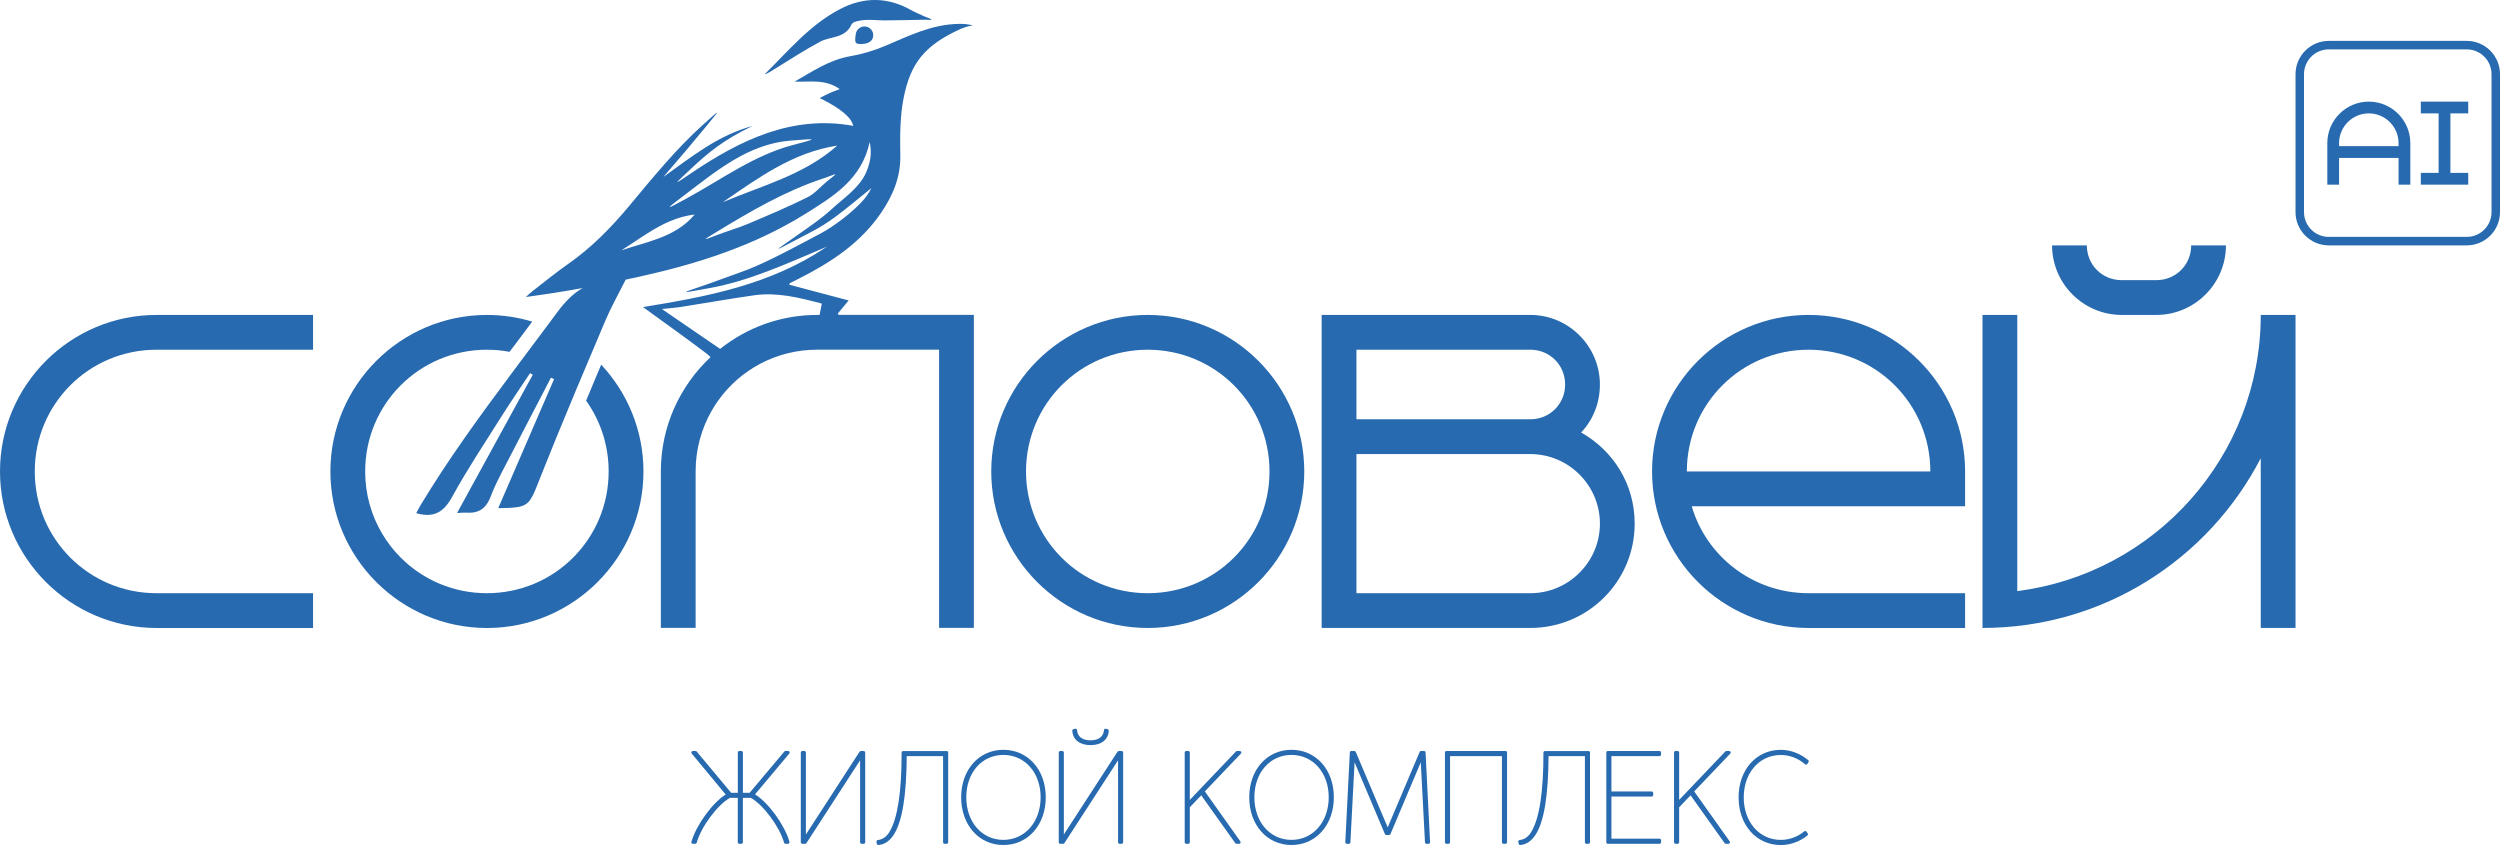 <?xml version="1.0" encoding="UTF-8"?> <svg xmlns="http://www.w3.org/2000/svg" width="1000" height="339" viewBox="0 0 1000 339" fill="none"><g clip-path="url(#clip0_10071_589)"><path d="M315.771 336.75C315.821 336.93 315.781 337.12 315.671 337.28C315.551 337.42 315.381 337.52 315.191 337.52H314.221C313.951 337.52 313.711 337.34 313.641 337.07C311.781 330.63 305.371 321.99 300.371 319.16H297.151V336.91C297.151 337.24 296.871 337.51 296.551 337.51H295.711C295.371 337.51 295.111 337.23 295.111 336.91V319.16H291.951C286.941 321.98 280.521 330.62 278.681 337.07C278.611 337.34 278.371 337.52 278.101 337.52H277.131C276.941 337.52 276.761 337.42 276.651 337.28C276.531 337.12 276.491 336.93 276.551 336.75C278.521 329.97 284.921 321.18 290.271 317.8L276.661 301.39C276.521 301.21 276.481 300.97 276.581 300.75C276.691 300.54 276.891 300.4 277.141 300.4H278.231C278.411 300.4 278.581 300.48 278.691 300.62L292.451 317.12H295.131V301.01C295.131 300.68 295.401 300.41 295.731 300.41H296.571C296.901 300.41 297.171 300.69 297.171 301.01V317.12H299.851L313.731 300.62C313.841 300.49 314.011 300.4 314.191 300.4H315.281C315.511 300.4 315.731 300.54 315.821 300.75C315.921 300.97 315.891 301.22 315.741 301.39L302.021 317.74C307.401 321.12 313.831 329.92 315.801 336.75H315.771Z" fill="#276AB0"></path><path d="M346.08 301.01V336.92C346.08 337.25 345.8 337.52 345.48 337.52H344.64C344.3 337.52 344.04 337.24 344.04 336.92V304.13L322.58 337.24C322.46 337.41 322.28 337.52 322.07 337.52H320.92C320.58 337.52 320.32 337.24 320.32 336.92V301.01C320.32 300.68 320.59 300.41 320.92 300.41H321.76C322.09 300.41 322.36 300.69 322.36 301.01V333.79L343.82 300.69C343.93 300.52 344.12 300.41 344.33 300.41H345.48C345.81 300.41 346.08 300.69 346.08 301.01Z" fill="#276AB0"></path><path d="M379.272 301.01V336.92C379.272 337.25 378.992 337.52 378.672 337.52H377.832C377.492 337.52 377.232 337.24 377.232 336.92V302.46H362.692C362.582 318.41 360.882 328.71 357.472 333.93C355.842 336.43 353.802 337.8 351.402 338C351.382 338 351.362 338.01 351.352 338.01C351.072 338.01 350.822 337.82 350.762 337.54L350.582 336.76C350.542 336.59 350.582 336.41 350.682 336.28C350.782 336.14 350.932 336.05 351.102 336.03C353.062 335.79 354.642 334.69 355.782 332.76C357.422 330.03 358.632 326.07 359.442 320.81C360.252 315.54 360.652 308.97 360.652 301.02C360.652 300.69 360.922 300.42 361.252 300.42H378.692C379.022 300.42 379.292 300.7 379.292 301.02L379.272 301.01Z" fill="#276AB0"></path><path d="M401.351 299.92C391.551 299.92 384.461 307.92 384.461 318.93C384.461 329.94 391.561 338.01 401.351 338.01C411.141 338.01 418.301 329.99 418.301 318.93C418.301 307.87 411.171 299.92 401.351 299.92ZM401.351 335.95C392.751 335.95 386.511 328.78 386.511 318.92C386.511 309.06 392.751 301.97 401.351 301.97C409.951 301.97 416.251 309.1 416.251 318.92C416.251 328.74 409.971 335.95 401.351 335.95Z" fill="#276AB0"></path><path d="M443.519 292.31C443.269 295.91 440.539 298.05 436.219 298.05C431.899 298.05 429.159 295.9 428.919 292.31C428.899 292.02 429.089 291.75 429.379 291.68L430.099 291.5C430.269 291.45 430.449 291.49 430.589 291.6C430.729 291.71 430.829 291.88 430.839 292.05C430.979 294.64 432.949 296.13 436.209 296.13C439.469 296.13 441.419 294.65 441.579 292.05C441.589 291.88 441.679 291.71 441.819 291.6C441.959 291.49 442.159 291.46 442.329 291.5L443.049 291.68C443.329 291.75 443.519 292.02 443.509 292.31H443.519Z" fill="#276AB0"></path><path d="M449.26 301.01V336.92C449.26 337.25 448.98 337.52 448.66 337.52H447.82C447.48 337.52 447.22 337.24 447.22 336.92V304.13L425.76 337.24C425.65 337.41 425.46 337.52 425.25 337.52H424.1C423.76 337.52 423.5 337.24 423.5 336.92V301.01C423.5 300.68 423.77 300.41 424.1 300.41H424.94C425.27 300.41 425.54 300.69 425.54 301.01V333.79L447 300.69C447.11 300.52 447.3 300.41 447.51 300.41H448.66C448.99 300.41 449.26 300.69 449.26 301.01Z" fill="#276AB0"></path><path d="M475.092 322.03H475.082V322.05L475.102 322.03H475.092Z" fill="#276AB0"></path><path d="M496.513 300.78C496.413 300.55 496.203 300.41 495.953 300.41H494.803C494.633 300.41 494.473 300.48 494.373 300.6L475.923 319.96V301.01C475.923 300.68 475.643 300.41 475.323 300.41H474.483C474.143 300.41 473.883 300.69 473.883 301.01V336.92C473.883 337.25 474.153 337.52 474.483 337.52H475.323C475.653 337.52 475.923 337.24 475.923 336.92V322.91L480.493 318.13L494.133 337.27C494.243 337.43 494.433 337.52 494.623 337.52H495.653C495.883 337.52 496.083 337.39 496.183 337.18C496.293 336.99 496.263 336.75 496.143 336.56L481.943 316.56L496.383 301.42C496.553 301.24 496.603 300.99 496.503 300.77L496.513 300.78ZM475.083 322.05V322.01H475.093C475.093 322.01 475.093 322.02 475.103 322.02L475.083 322.04V322.05Z" fill="#276AB0"></path><path d="M516.589 299.92C506.799 299.92 499.699 307.92 499.699 318.93C499.699 329.94 506.809 338.01 516.589 338.01C526.369 338.01 533.539 329.99 533.539 318.93C533.539 307.87 526.409 299.92 516.589 299.92ZM516.589 335.95C507.989 335.95 501.749 328.78 501.749 318.92C501.749 309.06 507.989 301.97 516.589 301.97C525.189 301.97 531.489 309.1 531.489 318.92C531.489 328.74 525.209 335.95 516.589 335.95Z" fill="#276AB0"></path><path d="M569.051 301.61L568.801 301.67C568.801 301.67 568.861 301.68 568.901 301.68C568.961 301.69 569.021 301.72 569.071 301.74V301.61H569.051ZM541.121 301.61V301.74C541.121 301.74 541.231 301.69 541.291 301.68C541.331 301.68 541.351 301.67 541.391 301.67L541.371 301.61H541.131H541.121Z" fill="#276AB0"></path><path d="M570.232 300.98C570.222 300.65 569.952 300.4 569.632 300.4H568.422C568.182 300.4 567.962 300.54 567.862 300.77L555.082 330.95L542.302 300.77C542.202 300.54 541.992 300.4 541.742 300.4H540.532C540.202 300.4 539.942 300.65 539.932 300.98L538.122 336.88C538.112 337.05 538.172 337.21 538.292 337.33C538.402 337.45 538.562 337.52 538.722 337.52H539.562C539.872 337.52 540.142 337.27 540.162 336.94L541.832 304.92L553.972 333.64C554.072 333.86 554.282 334 554.532 334H555.622C555.862 334 556.082 333.86 556.182 333.64L568.312 304.92L569.992 336.94C570.002 337.27 570.272 337.52 570.592 337.52H571.432C571.602 337.52 571.762 337.45 571.862 337.33C571.982 337.21 572.042 337.05 572.032 336.88L570.222 300.98H570.232ZM569.052 301.61V301.74C569.052 301.74 568.952 301.69 568.892 301.68C568.852 301.68 568.822 301.67 568.792 301.67L569.042 301.61H569.052ZM541.282 301.68C541.222 301.69 541.162 301.72 541.112 301.74V301.61H541.352L541.372 301.67C541.372 301.67 541.312 301.68 541.272 301.68H541.282Z" fill="#276AB0"></path><path d="M602.82 301.01V336.92C602.82 337.25 602.55 337.52 602.22 337.52H601.38C601.04 337.52 600.781 337.24 600.781 336.92V302.46H580.021V336.92C580.021 337.25 579.75 337.52 579.42 337.52H578.581C578.241 337.52 577.98 337.24 577.98 336.92V301.01C577.98 300.68 578.251 300.41 578.581 300.41H602.23C602.57 300.41 602.831 300.69 602.831 301.01H602.82Z" fill="#276AB0"></path><path d="M636.002 301.01V336.92C636.002 337.25 635.732 337.52 635.402 337.52H634.562C634.222 337.52 633.962 337.24 633.962 336.92V302.46H619.422C619.322 318.41 617.612 328.71 614.202 333.93C612.572 336.43 610.532 337.8 608.132 338C608.122 338 608.092 338.01 608.082 338.01C607.802 338.01 607.552 337.82 607.492 337.54L607.312 336.76C607.272 336.59 607.312 336.41 607.412 336.28C607.512 336.14 607.662 336.05 607.832 336.03C609.792 335.79 611.372 334.69 612.512 332.76C614.142 330.03 615.362 326.07 616.172 320.81C616.982 315.54 617.382 308.97 617.382 301.02C617.382 300.69 617.652 300.42 617.982 300.42H635.422C635.762 300.42 636.022 300.7 636.022 301.02L636.002 301.01Z" fill="#276AB0"></path><path d="M644.57 302.46V316.58H660.68C661.02 316.58 661.28 316.86 661.28 317.18V318.02C661.28 318.36 661.01 318.62 660.68 318.62H644.57V335.47H663.82C664.16 335.47 664.419 335.74 664.419 336.07V336.91C664.419 337.24 664.15 337.51 663.82 337.51H643.12C642.78 337.51 642.52 337.23 642.52 336.91V301C642.52 300.67 642.79 300.4 643.12 300.4H663.82C664.16 300.4 664.419 300.68 664.419 301V301.84C664.419 302.18 664.15 302.44 663.82 302.44H644.57V302.46Z" fill="#276AB0"></path><path d="M670.83 322.03H670.82V322.05L670.84 322.03H670.83Z" fill="#276AB0"></path><path d="M692.251 300.78C692.151 300.55 691.941 300.41 691.691 300.41H690.541C690.371 300.41 690.211 300.48 690.111 300.6L671.661 319.96V301.01C671.661 300.68 671.381 300.41 671.061 300.41H670.221C669.881 300.41 669.621 300.69 669.621 301.01V336.92C669.621 337.25 669.891 337.52 670.221 337.52H671.061C671.391 337.52 671.661 337.24 671.661 336.92V322.91L676.231 318.13L689.871 337.27C689.991 337.43 690.171 337.52 690.361 337.52H691.391C691.621 337.52 691.821 337.39 691.921 337.18C692.031 336.99 692.021 336.75 691.881 336.56L677.681 316.56L692.131 301.42C692.301 301.24 692.351 300.99 692.251 300.77V300.78ZM670.821 322.05V322.01H670.831L670.841 322.02L670.821 322.04V322.05Z" fill="#276AB0"></path><path d="M697.491 318.93C697.491 328.79 703.731 335.96 712.331 335.96C715.701 335.96 719.121 334.71 721.721 332.53C721.851 332.42 722.021 332.37 722.191 332.4C722.361 332.42 722.521 332.52 722.611 332.67L723.091 333.39C723.261 333.64 723.201 333.99 722.961 334.19C719.911 336.65 716.131 338.02 712.331 338.02C702.541 338.02 695.441 330 695.441 318.94C695.441 307.88 702.551 299.93 712.331 299.93C716.191 299.93 720.191 301.44 723.281 304.06C723.521 304.27 723.571 304.6 723.401 304.86L722.921 305.58C722.821 305.72 722.671 305.82 722.491 305.85C722.321 305.87 722.151 305.81 722.021 305.71C719.351 303.34 715.831 301.99 712.341 301.99C703.741 301.99 697.501 309.12 697.501 318.94L697.491 318.93Z" fill="#276AB0"></path><path d="M62.61 139.89H125.22V125.98H62.61C28.1 125.97 0 154.08 0 188.58C0 223.08 28.1 251.19 62.61 251.19H125.22V237.28H62.61C35.62 237.28 13.91 215.58 13.91 188.58C13.91 161.58 35.61 139.89 62.61 139.89Z" fill="#276AB0"></path><path d="M240.48 145.86C240.26 146.4 240.03 146.93 239.8 147.47C239.1 149.14 238.39 150.8 237.7 152.47C236.76 154.71 235.82 156.95 234.9 159.17C234.75 159.53 234.59 159.9 234.44 160.26C240.13 168.23 243.46 178 243.46 188.58C243.46 215.57 221.76 237.28 194.77 237.28C181.27 237.28 169.09 231.85 160.29 223.04C157.43 220.18 154.92 216.95 152.84 213.44C148.53 206.17 146.07 197.68 146.07 188.58C146.07 161.59 167.77 139.89 194.77 139.89C197.87 139.89 200.9 140.17 203.84 140.73C204.21 140.23 204.59 139.73 204.96 139.23C205.03 139.13 205.1 139.04 205.18 138.94C207.75 135.51 210.32 132.08 212.89 128.65C207.15 126.91 201.07 125.98 194.77 125.98C160.26 125.98 132.16 154.08 132.16 188.59C132.16 223.1 160.26 251.2 194.77 251.2C229.28 251.2 257.38 223.1 257.38 188.59C257.38 172.1 250.96 157.07 240.48 145.87V145.86Z" fill="#276AB0"></path><path d="M335.388 125.97C335.308 125.77 335.228 125.58 335.148 125.38C336.108 124.21 337.078 123.04 338.508 121.33C338.798 120.97 339.118 120.58 339.458 120.17C339.438 120.16 339.418 120.16 339.388 120.15C338.758 119.99 338.148 119.82 337.538 119.67C329.868 117.63 322.788 115.76 315.688 113.88C315.868 113.5 315.908 113.29 315.998 113.24C317.158 112.65 318.318 112.08 319.488 111.49C332.308 105.01 344.158 97.29 352.438 85.13C357.188 78.16 360.298 70.8 360.128 62.04C359.988 54.39 359.978 46.52 361.468 39.06C364.198 25.49 369.628 18.21 384.128 11.63C385.168 11.16 387.038 10.49 389.208 10.1C386.888 9.68 385.878 9.54 383.838 9.55C372.958 9.62 363.688 14.28 354.078 18.35C349.588 20.25 344.818 21.68 340.028 22.5C331.668 23.96 324.958 28.6 317.858 32.64C323.878 32.89 330.008 31.47 335.908 35.64C334.208 36.29 333.018 36.69 331.878 37.2C330.608 37.77 329.388 38.46 327.868 39.23C336.068 43.217 340.545 46.92 341.298 50.34C316.728 45.83 295.818 56.24 276.708 69.11C268.978 74.32 269.298 74.18 276.098 67.78C283.458 60.85 289.558 55.9 300.978 50.4C287.298 54.06 276.588 62.74 265.338 70.79C271.138 64.11 276.888 57.35 282.498 50.51C288.158 43.61 288.698 43.16 281.468 49.65C270.478 59.5 261.108 71.06 251.678 82.38C244.358 91.14 236.548 99.12 227.178 105.64C222.308 109.05 217.698 112.84 212.978 116.48C212.498 116.85 212.058 117.24 211.608 117.64C211.188 118.02 210.758 118.42 210.338 118.79C211.098 118.69 211.848 118.59 212.608 118.49C215.568 118.09 218.508 117.66 221.428 117.19C225.328 116.58 229.198 115.92 233.058 115.22C229.268 117.38 226.028 120.68 222.898 124.9C222.368 125.62 221.838 126.33 221.308 127.05C221.108 127.31 220.918 127.56 220.738 127.82C220.708 127.87 220.668 127.91 220.638 127.95L219.188 129.91L218.598 130.69C215.718 134.56 212.818 138.42 209.928 142.28C209.308 143.1 208.688 143.93 208.078 144.76L207.918 144.96C207.348 145.74 206.758 146.51 206.188 147.29C205.588 148.09 204.998 148.89 204.388 149.7C191.738 166.63 179.318 183.73 168.348 201.86C167.668 203 167.068 204.19 166.488 205.27C168.568 205.87 170.378 206.07 171.988 205.92C175.858 205.54 178.498 203.04 180.848 198.77C186.818 187.85 193.738 177.45 200.378 166.91C201.568 165.01 202.788 163.14 204.018 161.26C204.898 159.92 205.798 158.58 206.688 157.25C207.358 156.23 208.028 155.21 208.718 154.2C209.478 153.07 210.228 151.96 210.988 150.82C211.238 150.44 211.488 150.06 211.738 149.68C211.838 149.54 211.938 149.4 212.028 149.26C212.388 149.48 212.758 149.68 213.118 149.9C212.918 150.25 212.738 150.58 212.558 150.92C212.278 151.44 212.008 151.95 211.708 152.46C210.948 153.86 210.188 155.26 209.408 156.65C208.738 157.89 208.058 159.12 207.378 160.36C199.258 175.19 191.118 190.05 182.828 205.2C184.608 205.12 185.618 204.99 186.618 205.06C190.088 205.3 192.548 204.39 194.348 202.13C195.098 201.19 195.738 200.01 196.278 198.59C196.388 198.33 196.488 198.06 196.588 197.8C198.888 192.03 201.998 186.56 204.838 181.02C206.158 178.44 207.498 175.87 208.828 173.3C209.738 171.53 210.658 169.77 211.578 168C212.688 165.86 213.798 163.72 214.918 161.59C215.508 160.44 216.108 159.3 216.708 158.15C217.928 155.8 219.168 153.43 220.378 151.07C220.508 151.14 220.638 151.19 220.768 151.25C221.048 151.38 221.328 151.52 221.628 151.65C220.358 154.58 219.078 157.51 217.828 160.45C217.148 162.01 216.478 163.56 215.798 165.12C214.538 168.04 213.268 170.95 212.008 173.89C210.868 176.52 209.718 179.19 208.568 181.84C205.498 188.92 202.418 196.05 199.298 203.25C199.788 203.24 200.248 203.24 200.688 203.24C201.758 203.23 202.728 203.21 203.598 203.16C205.108 203.09 206.348 202.98 207.388 202.78C211.878 201.89 212.818 199.37 215.648 192.18C216.068 191.1 216.498 190.02 216.928 188.96C218.828 184.16 220.768 179.37 222.718 174.59C224.838 169.41 226.978 164.24 229.148 159.08C229.638 157.9 230.138 156.72 230.618 155.52C230.788 155.13 230.968 154.72 231.128 154.33C231.628 153.15 232.128 151.97 232.628 150.79C233.298 149.16 233.998 147.54 234.678 145.92C235.248 144.57 235.828 143.21 236.398 141.84C238.298 137.33 240.198 132.83 242.108 128.32C244.428 122.85 247.388 117.63 250.288 111.84C250.588 111.77 250.898 111.72 251.198 111.66C252.618 111.36 254.038 111.05 255.458 110.74C278.928 105.56 301.718 98.32 322.298 85.45C333.308 78.57 344.748 71.64 347.858 56.83C348.438 59.58 348.878 63.49 346.428 69.02C343.688 75.22 337.448 79.25 332.468 83.83C328.378 87.58 323.698 90.7 319.148 93.91C308.238 101.6 309.058 100.82 320.018 95.12C330.338 89.76 331.378 89.38 348.558 75.21C348.028 76.07 347.648 77.27 345.688 79.62C341.708 84.39 333.698 90.5 328.378 93.32C314.828 100.5 304.258 106.21 295.548 109.14C292.878 110.04 287.098 112.27 283.268 113.58C270.918 117.79 271.898 117.37 283.868 115.23C299.628 112.4 314.458 105.57 330.758 98.67C308.158 113.99 282.738 118.65 257.218 122.83C265.878 129.15 274.018 134.93 281.998 140.94C282.988 141.69 283.718 142.31 284.218 142.85C271.988 154.29 264.338 170.55 264.338 188.56V251.16H278.248V188.56C278.248 179.75 280.568 171.49 284.618 164.38C285.108 163.51 285.628 162.68 286.168 161.84C286.518 161.32 286.868 160.79 287.238 160.28C296.038 147.9 310.508 139.87 326.938 139.87H375.628V251.16H389.548V125.95H335.388V125.97ZM316.008 56.26C327.728 55.29 326.918 55.44 316.938 58.07C301.638 62.11 288.418 71.87 274.518 79.45C265.658 84.28 265.938 84 273.788 78.04C286.488 68.41 299.318 57.64 315.998 56.26H316.008ZM263.258 95.44C258.468 97.24 253.408 98.48 248.558 100.14C252.138 97.89 255.608 95.44 259.178 93.21C264.868 89.64 270.828 86.62 277.858 85.81C273.798 90.67 268.698 93.41 263.258 95.44ZM322.978 78.92C315.228 82.77 307.238 86.14 299.258 89.51C295.178 91.23 290.888 92.43 286.768 94.04C280.368 96.54 281.398 95.97 286.218 93.03C300.138 84.55 314.118 76.34 329.688 71.25C335.998 68.96 334.978 69.1 330.748 72.59C328.168 74.72 325.888 77.47 322.978 78.91V78.92ZM289.118 80.88C303.298 71.16 317.228 60.92 334.898 58.25C321.688 69.95 304.828 74.23 289.118 80.88ZM328.538 122.4C328.508 122.54 328.468 122.69 328.448 122.83C328.238 123.9 328.048 124.92 327.838 125.97H326.928C312.248 125.97 298.738 131.05 288.038 139.56C280.528 134.42 272.948 129.23 264.758 123.61C268.018 123.26 270.348 123.1 272.638 122.73C282.328 121.21 291.998 119.49 301.698 118.11C310.868 116.83 319.638 119.03 328.618 121.41C328.648 121.42 328.688 121.43 328.718 121.43C328.668 121.76 328.598 122.08 328.548 122.38L328.538 122.4Z" fill="#276AB0"></path><path d="M459.1 125.97C424.6 125.97 396.5 154.07 396.5 188.58C396.5 223.09 424.6 251.19 459.1 251.19C493.6 251.19 521.71 223.09 521.71 188.58C521.71 154.07 493.61 125.97 459.1 125.97ZM459.1 237.28C432.11 237.28 410.41 215.58 410.41 188.58C410.41 161.58 432.11 139.89 459.1 139.89C486.09 139.89 507.8 161.59 507.8 188.58C507.8 215.57 486.1 237.28 459.1 237.28Z" fill="#276AB0"></path><path d="M632.45 173C637.18 167.99 639.96 161.32 639.96 153.8C639.96 138.49 627.44 125.97 612.13 125.97H528.66V251.18H612.13C635.22 251.18 653.87 232.54 653.87 209.44C653.87 193.58 645.25 180.22 632.45 172.99V173ZM542.58 139.89H612.14C619.93 139.89 626.05 146.01 626.05 153.8C626.05 161.59 619.93 167.71 612.14 167.71H542.58V139.89ZM612.14 237.28H542.58V181.63H612.14C627.45 181.63 639.97 194.15 639.97 209.45C639.97 224.75 627.45 237.28 612.14 237.28Z" fill="#276AB0"></path><path d="M786.04 188.58C786.04 154.08 757.94 125.97 723.43 125.97C688.92 125.97 660.82 154.07 660.82 188.58C660.82 223.09 688.92 251.19 723.43 251.19H786.04V237.28H723.43C701.17 237.28 682.53 222.53 676.69 202.5H786.04V188.59V188.58ZM674.74 188.58C674.74 161.59 696.44 139.89 723.43 139.89C750.42 139.89 772.13 161.59 772.13 188.58H674.74Z" fill="#276AB0"></path><path d="M876.47 98.15C876.47 105.94 870.35 112.06 862.56 112.06H848.65C840.86 112.06 834.74 105.94 834.74 98.15H820.83C820.83 113.46 833.35 125.97 848.65 125.97H862.56C877.86 125.97 890.38 113.45 890.38 98.15H876.47ZM904.3 125.97C904.3 182.74 861.72 229.48 806.91 236.44V125.97H793V251.18C841.42 251.18 883.43 223.63 904.3 183.29V251.18H918.21V125.97H904.3Z" fill="#276AB0"></path><path d="M369.731 7.9C364.491 7.99 359.241 8.13 354.001 8.16C351.261 8.18 348.491 7.79 345.781 8.01C343.971 8.16 341.151 8.6 340.641 9.73C338.091 15.47 332.231 14.43 328.031 16.68C321.671 20.1 315.611 24.08 309.441 27.85C308.281 28.56 307.181 29.35 305.801 29.78C315.331 20.38 323.931 9.91 336.071 3.61C345.461 -1.26 354.951 -1.27 364.311 3.97C366.061 4.95 367.931 5.7 369.751 6.55C373.831 8.13 373.331 7.99 369.751 7.89L369.731 7.9Z" fill="#276AB0"></path><path d="M349.261 14.6C348.981 16.52 347.271 17.39 345.281 17.56C341.791 17.86 341.811 17.05 342.321 13.58C342.601 11.66 344.381 10.34 346.301 10.62C348.221 10.9 349.541 12.68 349.261 14.6Z" fill="#276AB0"></path><path d="M947.522 40.65C938.372 40.65 930.922 48.1 930.922 57.25V73.86H935.632V63.17H959.422V73.86H964.132V57.25C964.132 48.1 956.682 40.65 947.532 40.65H947.522ZM947.522 45.35C954.082 45.35 959.422 50.69 959.422 57.25V58.46H935.632V57.25C935.632 50.69 940.972 45.35 947.532 45.35H947.522Z" fill="#276AB0"></path><path d="M980.162 45.35V69.15H987.292V73.86H968.332V69.15H975.452V45.35H968.332V40.65H987.292V45.35H980.162Z" fill="#276AB0"></path><path d="M986.701 98.15H931.511C924.171 98.15 918.211 92.18 918.211 84.85V29.66C918.211 22.32 924.181 16.36 931.511 16.36H986.701C994.041 16.36 1000 22.33 1000 29.66V84.85C1000 92.19 994.031 98.15 986.701 98.15ZM931.511 19.75C926.051 19.75 921.601 24.19 921.601 29.66V84.85C921.601 90.31 926.041 94.76 931.511 94.76H986.701C992.161 94.76 996.611 90.32 996.611 84.85V29.66C996.611 24.2 992.171 19.75 986.701 19.75H931.511Z" fill="#276AB0"></path></g><defs><clipPath id="clip0_10071_589"><rect width="1000" height="338.01" fill="white"></rect></clipPath></defs></svg> 